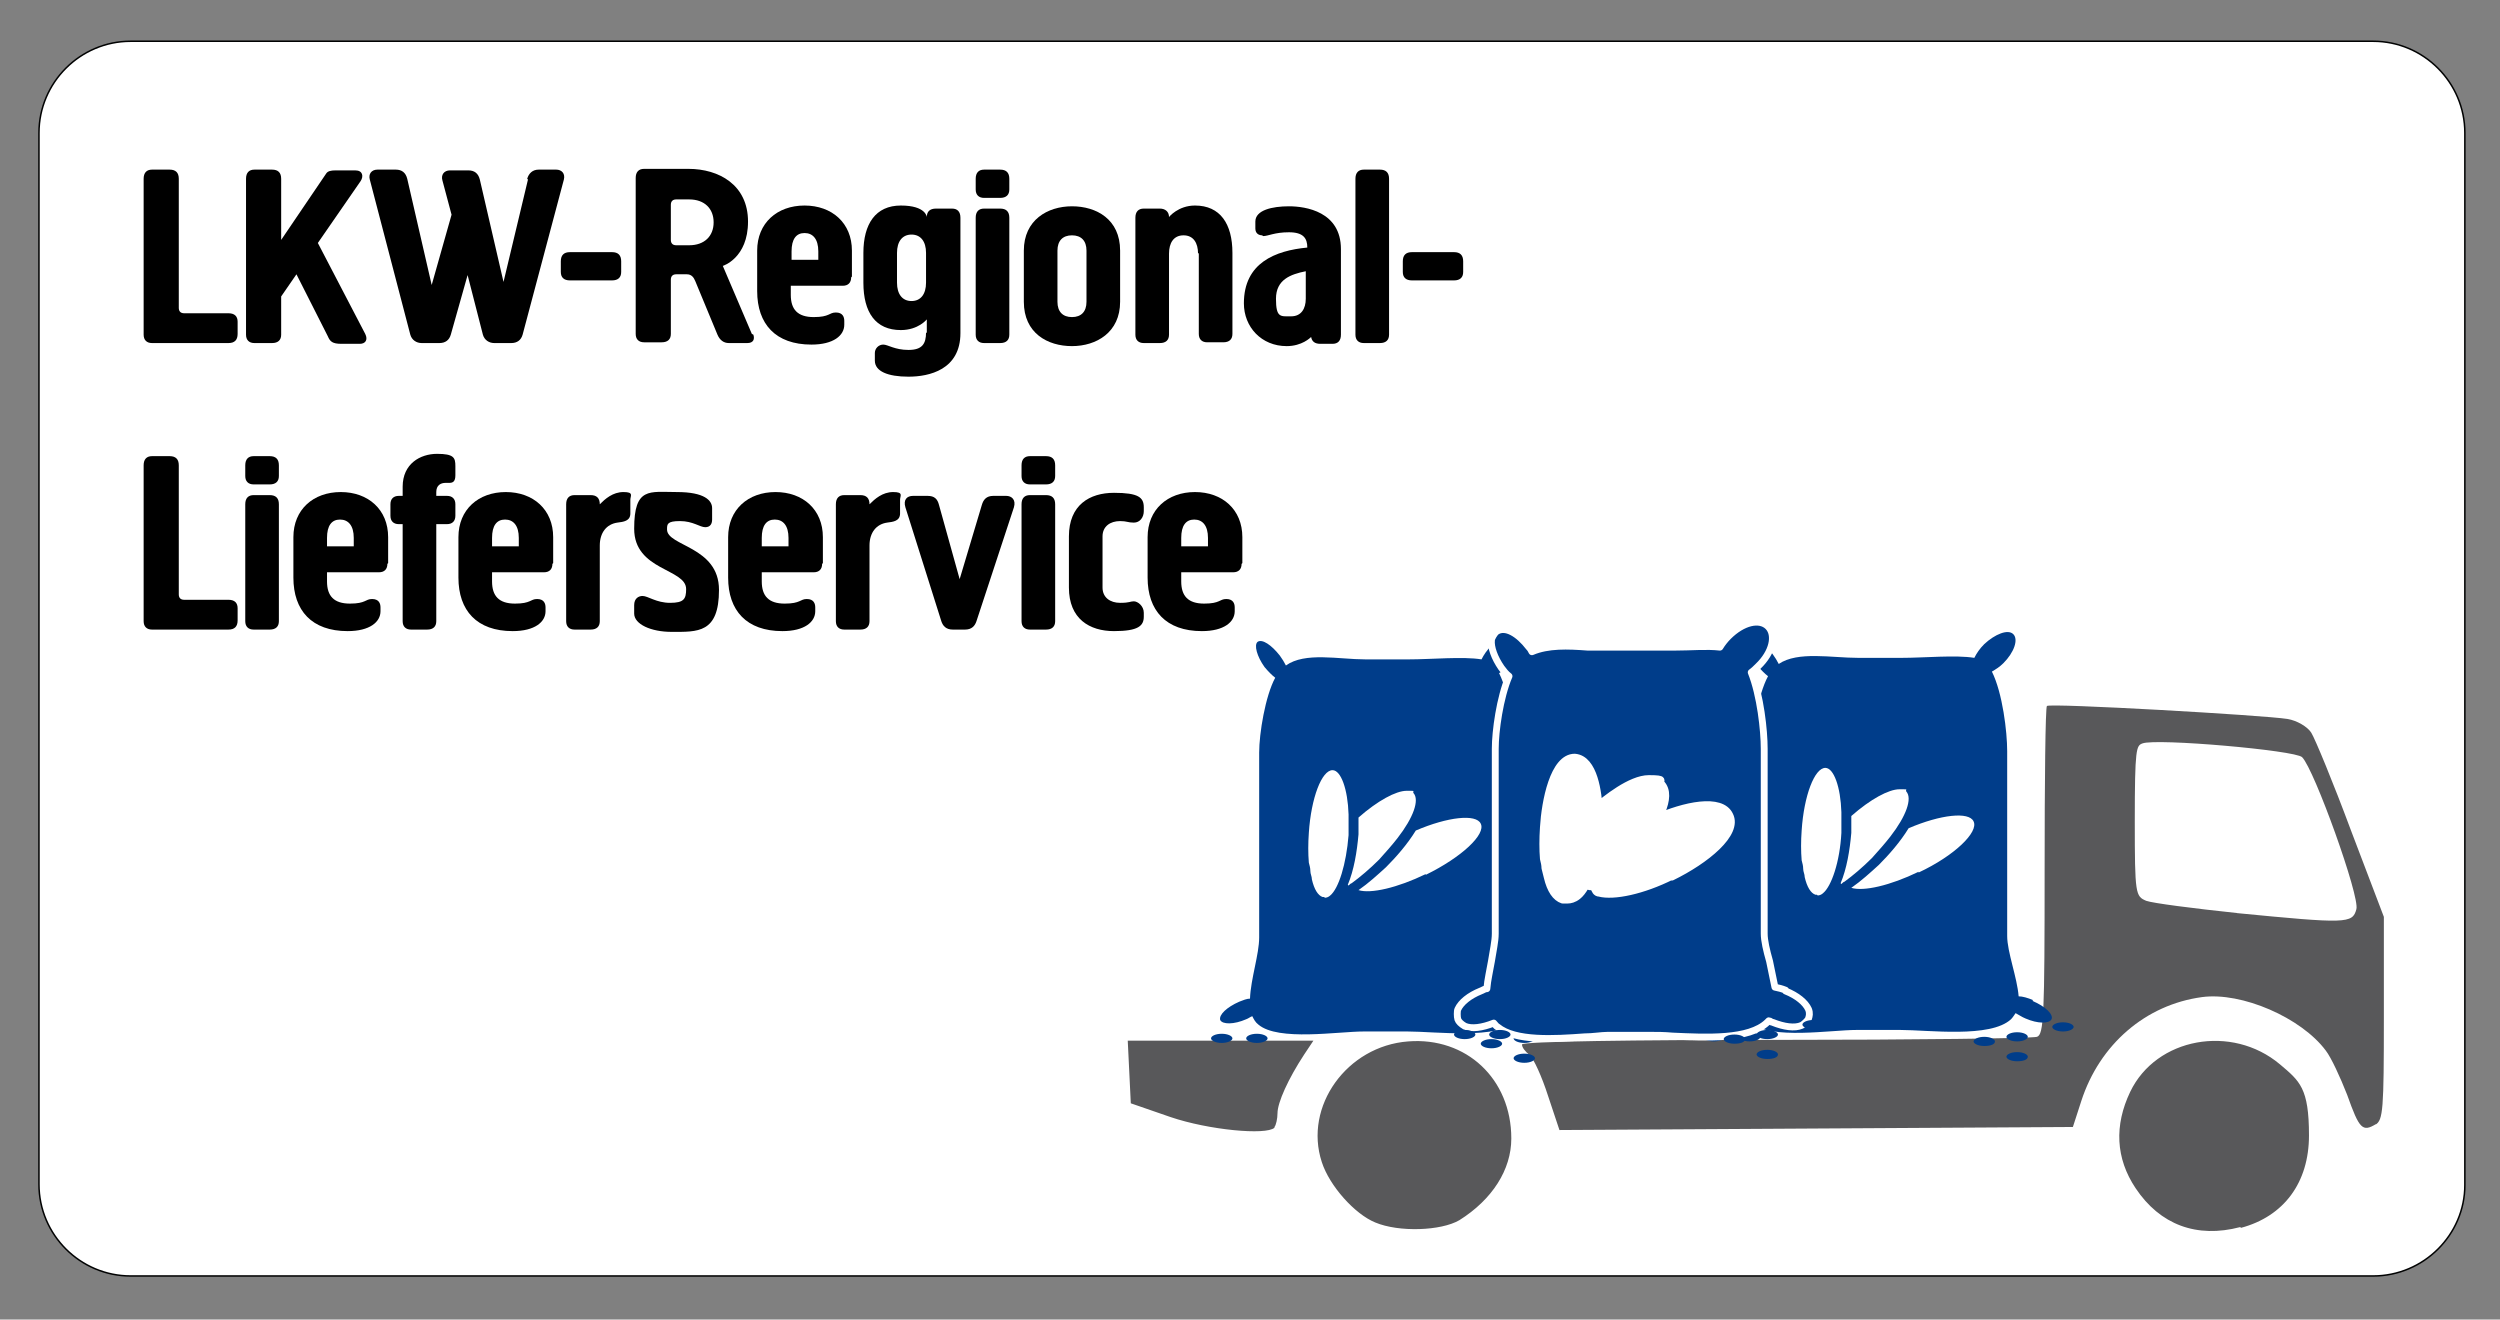 <?xml version="1.0" encoding="UTF-8"?>
<svg id="Ebene_1" xmlns="http://www.w3.org/2000/svg" xmlns:xlink="http://www.w3.org/1999/xlink" baseProfile="tiny" version="1.2" viewBox="0 0 327.2 172.7">
  <rect x="0" y="0" width="327.2" height="172.7" fill="#808080" stroke="none"/>
  <!-- Generator: Adobe Illustrator 29.2.0, SVG Export Plug-In . SVG Version: 2.1.0 Build 108)  -->
  <path d="M310.6,167H17.1c-6.6,0-12-5.4-12-12V17.4c0-6.6,5.4-12,12-12h293.5c6.6,0,12,5.4,12,12v137.7c0,6.5-5.4,11.9-12,11.9h0Z" fill="#fff" stroke="#010202" stroke-miterlimit="10" stroke-width=".2"/>
  <g>
    <path d="M166.8,147.5c.2-.2.4-1.1.4-1.8,0-1.4,1.4-4.5,3.5-7.7l1.2-1.8h-24.3l.2,4.1.2,4.1,5.2,1.8c5,1.7,12.5,2.4,13.6,1.4M292.8,119.5c-5.7-.6-11.1-1.3-11.9-1.6-1.4-.6-1.5-.8-1.5-10.4s.2-9.9,1-10.2c1.8-.7,20,.9,20.9,1.8,1.6,1.6,7.6,18.3,7.1,19.9-.5,1.9-1.3,1.9-15.7.5M310.9,147.2c1-.6,1.1-2,1.1-13.9v-13.3l-4.3-11.3c-2.3-6.2-4.7-12-5.2-12.8s-1.9-1.6-3.1-1.8c-3.1-.5-31.2-2.1-31.5-1.7-.2.2-.3,9.9-.3,21.6,0,18.9-.1,21.4-1,21.7-.6.2-16,.4-34.2.4s-33.2.2-33.2.6.4.9,1,1.4c.5.4,1.6,2.8,2.4,5.3l1.5,4.5,33.6-.2,33.6-.2,1.1-3.4c2.4-7.4,8.4-12.6,15.8-13.6,5.2-.7,13,2.7,16.2,7,.7.9,1.9,3.5,2.8,5.8,1.6,4.5,2,4.9,3.8,3.8M191,159.7c4.3-2.7,6.8-6.6,6.8-10.7,0-7.8-5.9-13.3-13.5-12.7-8,.6-13.7,8.5-11.3,15.8,1,3.1,4.3,6.8,7,7.9,3.1,1.3,8.6,1.1,11-.3M293.3,160.7c5.6-1.5,8.9-5.9,8.9-12.1s-1.2-7.1-3.8-9.3c-6.3-5.3-16.2-3.5-19.6,3.6-2.1,4.4-1.9,8.7.7,12.6,3.2,4.8,8,6.6,13.7,5.1" fill="#58585a"/>
    <path d="M251.1,114.1c-3.7,1.8-7.2,2.6-8.8,2.1,1.3-.9,2.5-2,3.6-3,1.3-1.3,2.8-3,3.9-4.8,4.2-1.8,7.9-2.2,8.5-.9.7,1.4-2.5,4.5-7.2,6.7M240.9,115.6c.8-1.9,1.2-4.3,1.4-6.6v-2.2c2.5-2.2,4.9-3.5,6.3-3.5s.7,0,.9.3c.8.9,0,3.2-2.1,5.9-.7.9-1.5,1.8-2.4,2.8-1.2,1.2-2.5,2.3-3.6,3.1-.1,0-.3.2-.4.3M237.8,117.1h-.2c-.6-.2-1.1-1-1.4-2.3,0-.4-.2-.7-.2-1.1s-.1-.7-.2-1.1c-.1-1.2-.1-2.5,0-3.9.3-4.6,1.7-8.2,3.1-8.2h0c1.1,0,2,2.5,2.1,5.8v2.7c-.2,3.8-1.3,7-2.4,7.9-.2.2-.5.3-.7.3M266.1,130.9c-.7-.3-1.4-.5-1.9-.5-.2-2.5-1.5-5.8-1.5-7.9v-24.2c0-2.5-.6-7.6-2-10.4.5-.3,1-.6,1.5-1.1,1.4-1.4,2-3.1,1.3-3.8-.7-.7-2.4,0-3.8,1.3-.6.6-1,1.2-1.3,1.8-2.4-.4-6.6,0-9.5,0h-5.7c-3.5,0-7.9-.9-10.4.8-.2-.4-.5-.9-.8-1.3-1.1-1.4-2.3-2.2-2.9-1.8-.5.4-.1,1.9.9,3.3.5.6,1,1.1,1.4,1.4-1.3,2.4-2.1,7.3-2.1,9.8v24.2c0,2.2-1.1,5.4-1.2,8-.4,0-.9.2-1.4.4-1.6.7-2.7,1.7-2.5,2.4.3.6,1.8.6,3.4-.1.3-.1.5-.3.8-.4.2.4.4.8.8,1.1,2.6,2.2,10.4.9,13.8.9h5.7c3.7,0,11.8,1.1,14.5-1.4.2-.2.4-.5.6-.8.4.2.8.5,1.3.7,1.6.7,3.1.7,3.4.1.3-.6-.8-1.7-2.5-2.4" fill="#003d8a"/>
    <path d="M230.4,135.7c0,.3-.6.6-1.4.6s-1.4-.3-1.4-.6.6-.6,1.4-.6,1.4.3,1.4.6" fill="#003d8a"/>
    <path d="M271.4,134.4c0,.3-.6.6-1.4.6s-1.4-.3-1.4-.6.6-.6,1.4-.6,1.4.3,1.4.6" fill="#003d8a"/>
    <path d="M265.4,138.3c0,.4-.6.6-1.4.6s-1.4-.3-1.4-.6.6-.6,1.4-.6,1.4.3,1.4.6" fill="#003d8a"/>
    <path d="M261.1,136.3c0,.4-.6.6-1.4.6s-1.4-.3-1.4-.6.6-.6,1.4-.6,1.4.3,1.4.6" fill="#003d8a"/>
    <path d="M265.4,135.7c0,.3-.6.6-1.4.6s-1.4-.3-1.4-.6.6-.6,1.4-.6,1.4.3,1.4.6" fill="#003d8a"/>
    <path d="M225.7,135.7c0,.3-.6.6-1.4.6s-1.4-.3-1.4-.6.6-.6,1.4-.6,1.4.3,1.4.6" fill="#003d8a"/>
    <path d="M186.6,114.4c-3.7,1.8-7.2,2.6-8.8,2.1,1.3-.9,2.5-2,3.6-3,1.3-1.3,2.8-3,3.9-4.8,4.2-1.8,7.9-2.2,8.5-.9.7,1.4-2.5,4.4-7.2,6.7M176.4,115.8c.8-1.9,1.2-4.3,1.4-6.6v-2.2c2.5-2.2,4.9-3.5,6.3-3.5s.7,0,.9.3c.8.9,0,3.2-2.1,5.9-.7.9-1.5,1.8-2.4,2.8-1.2,1.2-2.5,2.3-3.6,3.1-.1,0-.3.2-.4.3M173.3,117.4h-.2c-.6-.2-1.1-1-1.4-2.3,0-.4-.2-.7-.2-1.1s-.1-.7-.2-1.1c-.1-1.2-.1-2.5,0-3.9.3-4.6,1.7-8.2,3.1-8.2h0c1.1,0,2,2.5,2.1,5.8v2.7c-.3,3.8-1.3,7-2.4,7.9-.2.2-.5.3-.7.3M201.6,131.1c-.7-.3-1.4-.5-1.9-.5-.2-2.5-1.5-5.8-1.5-7.9v-24.2c0-2.5-.6-7.6-2-10.4.5-.3,1-.6,1.5-1.1,1.4-1.4,2-3.1,1.3-3.8-.7-.7-2.4,0-3.8,1.3-.6.6-1,1.2-1.3,1.8-2.4-.4-6.6,0-9.5,0h-5.7c-3.5,0-7.9-1-10.4.8-.2-.4-.5-.9-.8-1.3-1.1-1.4-2.3-2.2-2.9-1.8-.5.4-.1,1.9.9,3.3.5.6,1,1.1,1.4,1.4-1.3,2.4-2.1,7.3-2.1,9.8v24.2c0,2.2-1.1,5.4-1.2,8-.4,0-.9.2-1.4.4-1.6.7-2.7,1.7-2.5,2.4.3.6,1.8.6,3.4-.1.3-.1.5-.3.8-.4.2.4.4.8.8,1.1,2.6,2.2,10.4.9,13.8.9h5.7c3.7,0,11.8,1.1,14.5-1.4.2-.2.4-.5.6-.8.4.2.8.5,1.3.7,1.6.7,3.1.7,3.4.1.3-.6-.8-1.7-2.5-2.4" fill="#003d8a"/>
    <path d="M165.9,135.9c0,.3-.6.6-1.4.6s-1.4-.3-1.4-.6.6-.6,1.4-.6,1.4.3,1.4.6" fill="#003d8a"/>
    <path d="M206.9,134.7c0,.3-.6.6-1.4.6s-1.4-.3-1.4-.6.6-.6,1.4-.6,1.4.3,1.4.6" fill="#003d8a"/>
    <path d="M200.9,138.5c0,.3-.6.6-1.4.6s-1.4-.3-1.4-.6.6-.6,1.4-.6,1.4.3,1.4.6" fill="#003d8a"/>
    <path d="M196.6,136.6c0,.3-.6.6-1.4.6s-1.4-.3-1.4-.6.6-.6,1.4-.6,1.4.3,1.4.6" fill="#003d8a"/>
    <path d="M200.9,135.9c0,.3-.6.6-1.4.6s-1.4-.3-1.4-.6.6-.6,1.4-.6,1.4.3,1.4.6" fill="#003d8a"/>
    <path d="M161.3,135.9c0,.3-.6.6-1.4.6s-1.4-.3-1.4-.6.6-.6,1.4-.6,1.4.3,1.4.6" fill="#003d8a"/>
    <path d="M218.8,114.7c-3.8,1.9-7.6,2.7-9.5,2.2-.4,0-.6-.4-.7-.8,0-.4,0-.8.4-1,1.2-.8,2.4-1.9,3.4-2.9s2.4-2.5,3.7-4.7c.1-.2.3-.3.5-.4,3.8-1.7,8.7-2.8,9.8-.4,1.2,2.4-3.1,5.9-7.6,8.1h0ZM207.2,114.9c.7-1.6,1.1-3.9,1.3-6.3v-2.1c0-.3.1-.6.3-.8,1.3-1.1,4.6-3.8,7-3.8s1.3.3,1.6.6c1.8,1.8-.8,5.7-2.1,7.2-.7.9-1.6,1.9-2.5,2.9-1.2,1.2-2.5,2.3-3.8,3.2-.4.3-1.1.4-1.4,0-.3-.3-.7-.6-.5-1M205.1,117.8c-.2,0-.5,0-.6,0-.9-.3-1.6-1.3-2-3-.1-.4-.2-.8-.3-1.2,0-.4-.1-.8-.2-1.2-.1-1.2-.1-2.6,0-4.1.2-3.4,1.3-9.2,4.1-9.2,2.6.2,3.1,4.8,3.2,6.8v2.8c-.3,4.1-1.4,7.5-2.8,8.6-.5.4-1,.5-1.3.5M233.7,129.6c-.5-.2-.9-.3-1.4-.4-.2-1.1-.5-2.3-.7-3.4-.4-1.4-.7-2.7-.7-3.6v-24.2c0-2.4-.5-7-1.7-10,.3-.2.6-.5.9-.8,1.9-1.8,2.4-4.1,1.3-5.2-1.1-1.1-3.3-.6-5.2,1.3-.4.4-.8.9-1.1,1.4-1.7-.2-3.8,0-5.9,0h-8.7c-.9,0-1.8,0-2.7,0-2.6-.2-5.2-.3-7.3.6-.1-.2-.2-.4-.4-.6-1.3-1.7-3.1-2.9-4.3-2-.2.2-.6.8-.6,1.1-.1.9.4,2.3,1.3,3.6.3.4.6.8,1,1.1-1.2,2.8-1.8,7.2-1.8,9.5v24.2c0,1-.3,2.3-.5,3.6-.2,1.2-.5,2.4-.6,3.6-.3,0-.5.2-.8.3-1.5.6-2.6,1.5-3,2.4-.1.2-.1,1,0,1.3s.4.6.9.9c.9.4,2.3.2,3.8-.4h0c.2.2.3.4.5.5,2.3,1.9,7.4,1.6,11.4,1.3,1.1,0,2.2-.2,3-.2h5.7c.8,0,1.7,0,2.8.1,4.4.2,10,.5,12.4-1.8l.2-.2c.2,0,.3.2.5.2,1.5.6,2.9.8,3.8.4.2-.1.8-.6.9-.9.1-.3.2-.7,0-1.2-.4-.9-1.5-1.8-3-2.4h0Z" fill="#003d8a"/>
    <path d="M218.8,114.7c-3.8,1.9-7.6,2.7-9.5,2.2-.4,0-.6-.4-.7-.8,0-.4,0-.8.4-1,1.2-.8,2.4-1.9,3.4-2.9s2.4-2.5,3.7-4.7c.1-.2.3-.3.5-.4,3.8-1.7,8.7-2.8,9.8-.4,1.2,2.4-3.1,5.9-7.6,8.1h0ZM207.2,114.9c.7-1.6,1.1-3.9,1.3-6.3v-2.1c0-.3.1-.6.3-.8,1.3-1.1,4.6-3.8,7-3.8s1.3.3,1.6.6c1.8,1.8-.8,5.7-2.1,7.2-.7.9-1.6,1.9-2.5,2.9-1.2,1.2-2.5,2.3-3.8,3.2-.4.3-1.1.4-1.4,0-.3-.3-.7-.6-.5-1h0ZM205.1,117.8c-.2,0-.5,0-.6,0-.9-.3-1.6-1.3-2-3-.1-.4-.2-.8-.3-1.2,0-.4-.1-.8-.2-1.2-.1-1.2-.1-2.6,0-4.1.2-3.4,1.3-9.2,4.1-9.2,2.6.2,3.1,4.8,3.2,6.8v2.8c-.3,4.1-1.4,7.5-2.8,8.6-.5.4-1,.5-1.3.5h0ZM233.7,129.6c-.5-.2-.9-.3-1.4-.4-.2-1.1-.5-2.3-.7-3.4-.4-1.4-.7-2.7-.7-3.6v-24.2c0-2.4-.5-7-1.7-10,.3-.2.6-.5.9-.8,1.9-1.8,2.4-4.1,1.3-5.2-1.1-1.1-3.3-.6-5.2,1.3-.4.4-.8.9-1.1,1.4-1.7-.2-3.8,0-5.9,0h-8.7c-.9,0-1.8,0-2.7,0-2.6-.2-5.2-.3-7.3.6-.1-.2-.2-.4-.4-.6-1.3-1.7-3.1-2.9-4.3-2-.2.2-.6.8-.6,1.1-.1.9.4,2.3,1.3,3.6.3.4.6.8,1,1.1-1.2,2.8-1.8,7.2-1.8,9.5v24.2c0,1-.3,2.3-.5,3.6-.2,1.2-.5,2.4-.6,3.6-.3,0-.5.2-.8.3-1.5.6-2.6,1.5-3,2.4-.1.2-.1,1,0,1.3s.4.6.9.9c.9.4,2.3.2,3.8-.4h0c.2.2.3.4.5.5,2.3,1.9,7.4,1.6,11.4,1.3,1.1,0,2.2-.2,3-.2h5.7c.8,0,1.7,0,2.8.1,4.4.2,10,.5,12.4-1.8l.2-.2c.2,0,.3.2.5.2,1.5.6,2.9.8,3.8.4.2-.1.8-.6.9-.9.1-.3.2-.7,0-1.2-.4-.9-1.5-1.8-3-2.4h0Z" fill="none" stroke="#fff" stroke-linecap="round" stroke-linejoin="round" stroke-width=".9"/>
    <path d="M197.7,135.4c0,.3-.6.6-1.4.6s-1.4-.3-1.4-.6.6-.6,1.4-.6,1.4.3,1.4.6" fill="#003d8a"/>
    <path d="M238.7,134.1c0,.3-.6.6-1.4.6s-1.4-.3-1.4-.6.6-.6,1.4-.6,1.4.3,1.4.6" fill="#003d8a"/>
    <path d="M232.7,138c0,.4-.6.6-1.4.6s-1.4-.3-1.4-.6.6-.6,1.4-.6,1.4.3,1.4.6" fill="#003d8a"/>
    <path d="M228.4,136c0,.4-.6.6-1.4.6s-1.4-.3-1.4-.6.6-.6,1.4-.6,1.4.3,1.4.6" fill="#003d8a"/>
    <path d="M232.7,135.4c0,.3-.6.6-1.4.6s-1.4-.3-1.4-.6.6-.6,1.4-.6,1.4.3,1.4.6" fill="#003d8a"/>
    <path d="M193.1,135.4c0,.3-.6.6-1.4.6s-1.4-.3-1.4-.6.6-.6,1.4-.6,1.4.3,1.4.6" fill="#003d8a"/>
  </g>
  <g isolation="isolate">
    <g isolation="isolate">
      <path d="M19.9,44.9c-.7,0-1.1-.4-1.1-1.1v-20.4c0-.8.4-1.2,1.1-1.2h2.3c.8,0,1.2.4,1.2,1.2v16.9c0,.4.2.7.7.7h5.8c.8,0,1.2.4,1.2,1.1v1.6c0,.8-.4,1.2-1.2,1.2h-10Z"/>
      <path d="M36.8,43.8c0,.7-.4,1.1-1.2,1.1h-2.3c-.7,0-1.1-.4-1.1-1.1v-20.4c0-.8.4-1.2,1.1-1.2h2.3c.8,0,1.2.4,1.2,1.2v8l5.9-8.7c.2-.3.6-.4,1.2-.4h2.6c1,0,1.1.8.7,1.4l-5.6,8.1,6.2,11.9c.4.8,0,1.3-.7,1.3h-2.4c-1.2,0-1.5-.3-1.8-1l-4.1-8.1-2,2.9v5.1Z"/>
      <path d="M69,23.4c.2-.7.7-1.2,1.5-1.2h2.3c.7,0,1.2.5,1,1.3l-5.4,20.3c-.2.7-.7,1.1-1.5,1.1h-2.2c-.7,0-1.3-.4-1.5-1.1l-2-7.8-2.2,7.8c-.2.7-.7,1.1-1.5,1.1h-2.3c-.7,0-1.3-.4-1.5-1.1l-5.3-20.3c-.2-.7.2-1.3,1-1.3h2.4c.8,0,1.3.4,1.5,1.2l3.2,13.9,2.6-9.2-1.2-4.5c-.2-.7.2-1.3,1-1.3h2.4c.8,0,1.3.4,1.5,1.2l3.1,13.4,3.2-13.4Z"/>
      <path d="M74.6,36.7c-.8,0-1.2-.4-1.2-1.1v-1.4c0-.8.4-1.2,1.2-1.2h5.5c.8,0,1.2.4,1.2,1.2v1.4c0,.7-.4,1.1-1.2,1.1h-5.5Z"/>
      <path d="M98.6,43.8c.2.6,0,1.1-.8,1.1h-2.4c-.7,0-1.2-.4-1.5-1.1l-2.9-7c-.2-.5-.5-.9-1.1-.9h-1.4c-.4,0-.7.2-.7.7v7.1c0,.7-.4,1.1-1.2,1.1h-2.3c-.7,0-1.1-.4-1.1-1.1v-20.4c0-.8.4-1.2,1.1-1.2h5.8c4,0,7.8,2.1,7.8,6.9s-3.3,5.8-3.3,5.8l3.8,8.9ZM90.2,26.1h-1.7c-.4,0-.7.2-.7.7v4.6c0,.4.2.7.7.7h1.7c2,0,3.2-1.2,3.2-3s-1.2-3-3.2-3Z"/>
      <path d="M111.4,36.3c0,.7-.4,1.1-1.1,1.1h-6.8v1.2c0,1.9.9,2.9,3,2.9s2-.6,2.9-.6,1.1.6,1.1,1.1v.5c0,1.4-1.4,2.6-4.3,2.6-4.7,0-7.1-2.7-7.1-7v-5.3c0-3.6,2.6-5.9,6.2-5.9s6.2,2.3,6.2,5.9v3.4ZM107.1,32.9c0-1.6-.7-2.4-1.8-2.4s-1.7.8-1.7,2.4v1.1h3.5v-1.1Z"/>
      <path d="M121.3,43.6v-1.8s-1.1,1.4-3.4,1.4c-3.3,0-4.9-2.3-4.9-6.2v-3.9c0-3.8,1.6-6.2,4.9-6.2s3.4,1.5,3.4,1.5c0-.7.4-1.1,1.2-1.1h2.1c.7,0,1.1.4,1.1,1.2v15.1c0,4.8-4.1,5.7-6.8,5.7s-4.4-.7-4.4-2.1v-1c0-.6.5-1.1,1.1-1.1s1.5.7,3.3.7,2.3-.8,2.3-2.3ZM117.4,37c0,1.5.7,2.4,1.9,2.4s1.9-.9,1.9-2.4v-3.9c0-1.5-.7-2.4-1.9-2.4s-1.9.9-1.9,2.4v3.9Z"/>
      <path d="M132.1,24.8c0,.7-.4,1.1-1.2,1.1h-2.1c-.7,0-1.1-.4-1.1-1.1v-1.4c0-.8.4-1.2,1.1-1.2h2.1c.8,0,1.2.4,1.2,1.2v1.4ZM132.1,43.8c0,.7-.4,1.1-1.2,1.1h-2.1c-.7,0-1.1-.4-1.1-1.1v-15.3c0-.8.4-1.2,1.1-1.2h2.1c.8,0,1.2.4,1.2,1.2v15.3Z"/>
      <path d="M134,32.8c0-4,3.1-5.8,6.3-5.8s6.3,1.7,6.3,5.8v6.7c0,4-3.1,5.8-6.3,5.8s-6.3-1.7-6.3-5.8v-6.7ZM138.4,39.5c0,1.3.7,2,1.9,2s1.9-.7,1.9-2v-6.7c0-1.3-.7-2-1.9-2s-1.9.7-1.9,2v6.7Z"/>
      <path d="M156.8,33.2c0-1.4-.6-2.4-1.9-2.4s-1.9,1-1.9,2.4v10.6c0,.7-.4,1.1-1.2,1.1h-2.1c-.7,0-1.1-.4-1.1-1.1v-15.3c0-.8.4-1.2,1.1-1.2h2.1c.7,0,1.2.4,1.2,1.1,0,0,1.2-1.5,3.4-1.5,3.3,0,4.9,2.4,4.9,6.2v10.6c0,.7-.4,1.1-1.2,1.1h-2.1c-.7,0-1.1-.4-1.1-1.1v-10.6Z"/>
      <path d="M165.2,30.8c-.4,0-.9-.2-.9-.9v-.9c0-1.5,2.2-2,4.4-2s6.8.7,6.8,5.6v11.2c0,.8-.4,1.2-1.1,1.2h-1.6c-.7,0-1.1-.3-1.2-.9-.1.1-1.2,1.2-3.2,1.2-3.3,0-5.6-2.5-5.6-5.6,0-5.3,4.1-6.9,8.3-7.3,0-1.2-.5-2-2.4-2s-2.7.5-3.4.5ZM169,41.4c1.3,0,1.9-1,1.9-2.3v-3.6c-2,.4-3.9,1.1-3.9,3.6s.6,2.3,1.9,2.3Z"/>
      <path d="M181.8,43.8c0,.7-.4,1.1-1.2,1.1h-2.1c-.7,0-1.1-.4-1.1-1.1v-20.4c0-.8.4-1.2,1.1-1.2h2.1c.8,0,1.2.4,1.2,1.2v20.4Z"/>
      <path d="M184.8,36.7c-.8,0-1.2-.4-1.2-1.1v-1.4c0-.8.4-1.2,1.2-1.2h5.5c.8,0,1.2.4,1.2,1.2v1.4c0,.7-.4,1.1-1.2,1.1h-5.5Z"/>
    </g>
    <g isolation="isolate">
      <path d="M19.9,82.4c-.7,0-1.1-.4-1.1-1.1v-20.4c0-.8.4-1.2,1.1-1.2h2.3c.8,0,1.2.4,1.2,1.2v16.9c0,.4.2.7.7.7h5.8c.8,0,1.2.4,1.2,1.1v1.6c0,.8-.4,1.2-1.2,1.2h-10Z"/>
      <path d="M36.5,62.3c0,.7-.4,1.1-1.2,1.1h-2.1c-.7,0-1.1-.4-1.1-1.1v-1.4c0-.8.4-1.2,1.1-1.2h2.1c.8,0,1.2.4,1.2,1.2v1.4ZM36.5,81.3c0,.7-.4,1.1-1.2,1.1h-2.1c-.7,0-1.1-.4-1.1-1.1v-15.3c0-.8.4-1.2,1.1-1.2h2.1c.8,0,1.2.4,1.2,1.2v15.3Z"/>
      <path d="M50.7,73.8c0,.7-.4,1.1-1.1,1.1h-6.8v1.2c0,1.9.9,2.9,3,2.9s2-.6,2.9-.6,1.1.6,1.1,1.1v.5c0,1.4-1.4,2.6-4.3,2.6-4.7,0-7.1-2.7-7.1-7v-5.3c0-3.6,2.6-5.9,6.2-5.9s6.2,2.3,6.2,5.9v3.4ZM46.3,70.4c0-1.6-.7-2.4-1.8-2.4s-1.7.8-1.7,2.4v1.1h3.5v-1.1Z"/>
      <path d="M52.2,68.6c-.7,0-1.1-.4-1.1-1.1v-1.5c0-.7.4-1.1,1.1-1.1h.5v-1.2c0-3,2.3-4.3,4.5-4.3s2.4.5,2.4,1.6v1.2c0,.8-.3,1-.8,1h-.5c-.6,0-1.2.3-1.2,1.2v.5h1.4c.7,0,1.1.4,1.1,1.1v1.5c0,.7-.4,1.1-1.1,1.1h-1.4v12.7c0,.7-.4,1.1-1.2,1.1h-2.1c-.7,0-1.1-.4-1.1-1.1v-12.7h-.5Z"/>
      <path d="M72.3,73.8c0,.7-.4,1.1-1.1,1.1h-6.8v1.2c0,1.9.9,2.9,3,2.9s2-.6,2.9-.6,1.1.6,1.1,1.1v.5c0,1.4-1.4,2.6-4.3,2.6-4.7,0-7.1-2.7-7.1-7v-5.3c0-3.6,2.6-5.9,6.2-5.9s6.2,2.3,6.2,5.9v3.4ZM67.9,70.4c0-1.6-.7-2.4-1.8-2.4s-1.7.8-1.7,2.4v1.1h3.5v-1.1Z"/>
      <path d="M78.5,81.3c0,.7-.4,1.1-1.2,1.1h-2.1c-.7,0-1.1-.4-1.1-1.1v-15.3c0-.8.4-1.2,1.1-1.2h2.1c.8,0,1.2.4,1.2,1.2.7-.7,1.7-1.6,3.1-1.6s.9.5.9,1v1.8c0,1-.9,1.1-1.7,1.2-1.4.2-2.3,1.3-2.3,3v9.9Z"/>
      <path d="M87.9,82.7c-2.7,0-4.9-1-4.9-2.4v-1.1c0-.9.6-1.2,1.1-1.2.7,0,1.8.9,3.6.9s2.1-.5,2.1-1.8c0-2.7-6.8-2.4-6.8-7.9s2-4.8,5.6-4.8,4.6,1.1,4.6,2.1v1.5c0,.5-.2,1-.9,1s-1.6-.8-3.3-.8-1.7.4-1.7,1.1c0,2.2,6.8,2.2,6.8,7.9s-2.8,5.5-6.2,5.5Z"/>
      <path d="M107.6,73.8c0,.7-.4,1.1-1.1,1.1h-6.8v1.2c0,1.9.9,2.9,3,2.9s2-.6,2.9-.6,1.1.6,1.1,1.1v.5c0,1.4-1.4,2.6-4.3,2.6-4.7,0-7.1-2.7-7.1-7v-5.3c0-3.6,2.6-5.9,6.2-5.9s6.2,2.3,6.2,5.9v3.4ZM103.2,70.4c0-1.6-.7-2.4-1.8-2.4s-1.7.8-1.7,2.4v1.1h3.5v-1.1Z"/>
      <path d="M113.8,81.3c0,.7-.4,1.1-1.2,1.1h-2.1c-.7,0-1.1-.4-1.1-1.1v-15.3c0-.8.4-1.2,1.1-1.2h2.1c.8,0,1.2.4,1.2,1.2.7-.7,1.7-1.6,3.1-1.6s.9.5.9,1v1.8c0,1-.9,1.1-1.7,1.2-1.4.2-2.3,1.3-2.3,3v9.9Z"/>
      <path d="M131.7,64.9c.7,0,1.3.5,1,1.5l-4.9,14.9c-.2.6-.6,1.1-1.5,1.1h-1.6c-.9,0-1.3-.5-1.5-1.1l-4.7-14.9c-.3-1,.2-1.5,1-1.5h1.9c.9,0,1.3.4,1.5,1.2l2.7,9.7,2.9-9.7c.2-.7.6-1.2,1.5-1.2h1.7Z"/>
      <path d="M138.1,62.3c0,.7-.4,1.1-1.2,1.1h-2.1c-.7,0-1.1-.4-1.1-1.1v-1.4c0-.8.4-1.2,1.1-1.2h2.1c.8,0,1.2.4,1.2,1.2v1.4ZM138.1,81.3c0,.7-.4,1.1-1.2,1.1h-2.1c-.7,0-1.1-.4-1.1-1.1v-15.3c0-.8.4-1.2,1.1-1.2h2.1c.8,0,1.2.4,1.2,1.2v15.3Z"/>
      <path d="M139.9,70.2c0-4.1,2.7-5.7,5.9-5.7s3.9.6,3.9,1.9v.5c0,.8-.5,1.5-1.3,1.5s-.9-.2-1.8-.2c-1.3,0-2.3.7-2.3,2v6.7c0,1.3,1,2,2.3,2s1.3-.2,1.8-.2,1.3.6,1.3,1.5v.5c0,1.2-.7,1.9-3.9,1.9s-5.9-1.6-5.9-5.7v-6.8Z"/>
      <path d="M162.5,73.8c0,.7-.4,1.1-1.1,1.1h-6.8v1.2c0,1.9.9,2.9,3,2.9s2-.6,2.9-.6,1.1.6,1.1,1.1v.5c0,1.4-1.4,2.6-4.3,2.6-4.7,0-7.1-2.7-7.1-7v-5.3c0-3.6,2.6-5.9,6.2-5.9s6.2,2.3,6.2,5.9v3.4ZM158.1,70.4c0-1.6-.7-2.4-1.8-2.4s-1.7.8-1.7,2.4v1.1h3.5v-1.1Z"/>
    </g>
  </g>
</svg>